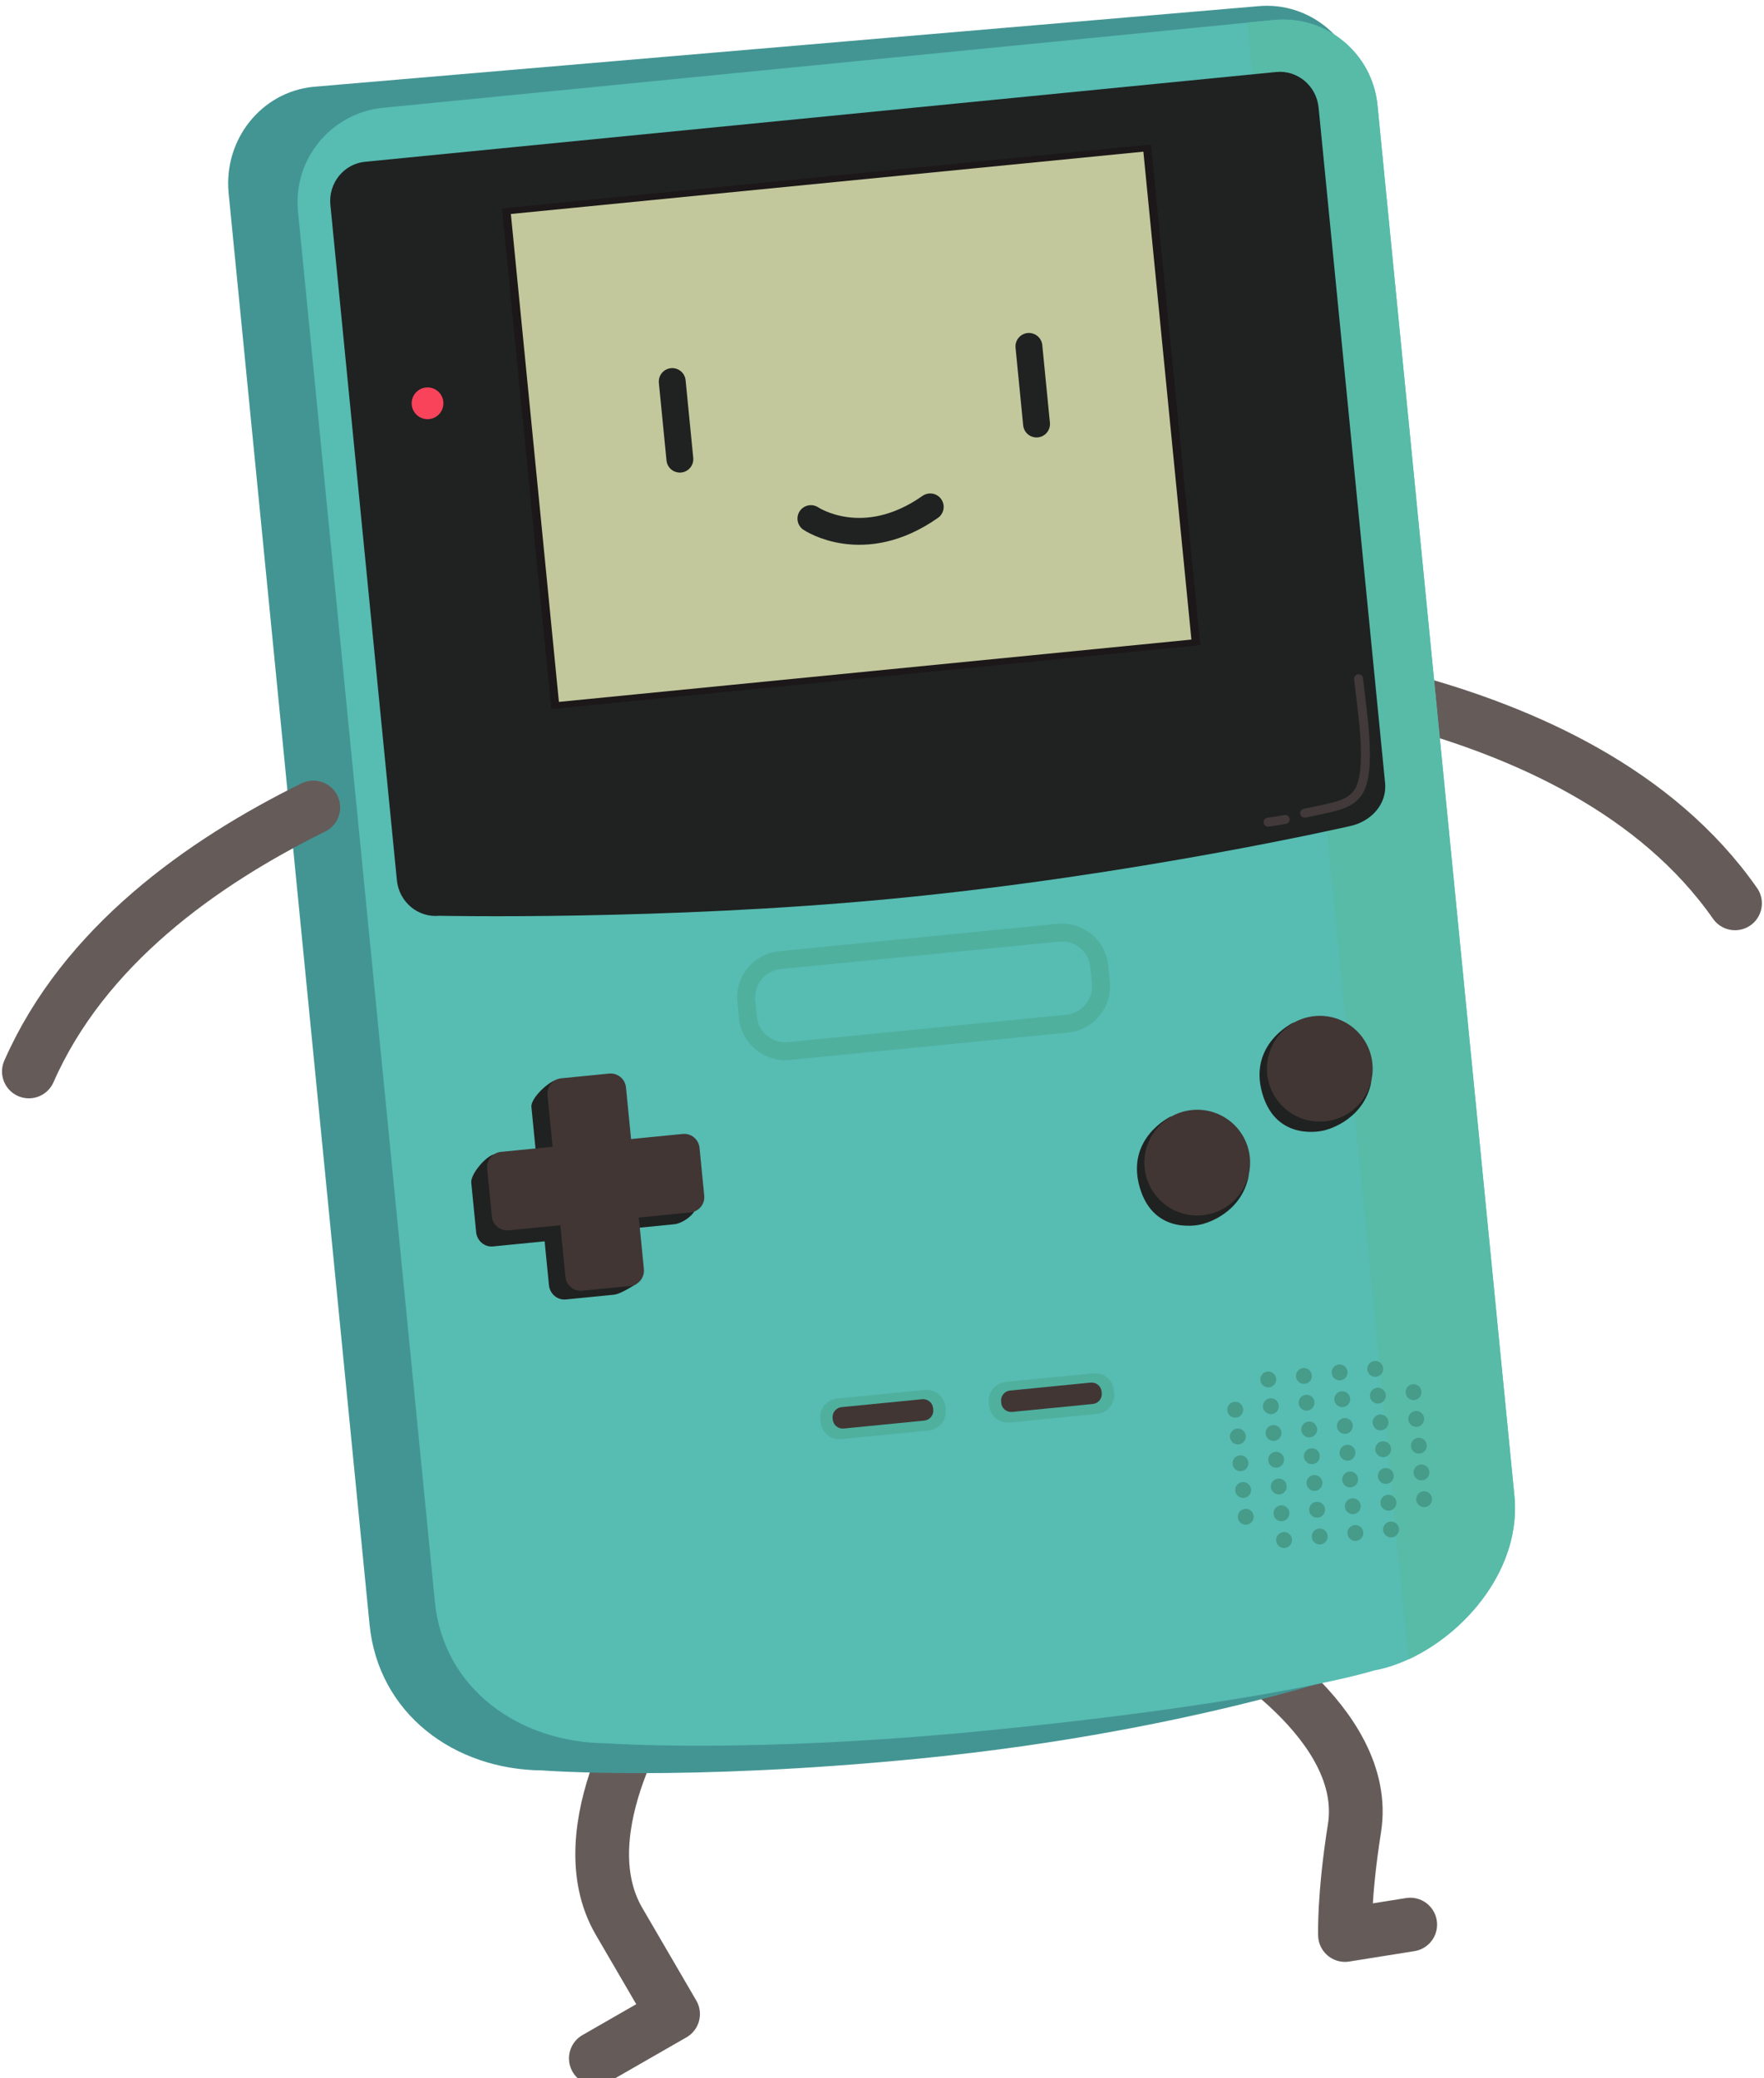 <svg width="197" height="232" viewBox="0 0 197 232" fill="none" xmlns="http://www.w3.org/2000/svg">
<path d="M73.461 189.022C73.461 189.022 63.107 204.166 69.137 214.506L75.167 224.847L66.543 229.796" stroke="#655C5A" stroke-width="6" stroke-linecap="round" stroke-linejoin="round"/>
<path d="M136.512 182.876C136.512 182.876 153.141 192.278 151.265 204.101C150.058 211.708 150.206 216.024 150.206 216.024L157.491 214.861" stroke="#655C5A" stroke-width="6" stroke-linecap="round" stroke-linejoin="round"/>
<path d="M156.862 78.141C170.29 81.749 185.008 88.338 193.764 100.85" stroke="#655C5A" stroke-width="6" stroke-miterlimit="10" stroke-linecap="round"/>
<path d="M155.655 185.252C155.655 185.252 134.914 193.162 102.664 196.329C76.465 198.902 60.557 197.648 60.557 197.648C50.696 197.568 42.251 191.303 41.27 181.349L25.534 21.579C24.944 15.586 29.185 10.263 35.008 9.69L140.47 0.695C146.294 0.122 151.492 4.515 152.082 10.508L161.824 169.475C162.804 179.429 163.238 183.866 155.655 185.252Z" fill="#439593"/>
<path d="M153.457 186.492C153.457 186.492 142.154 190.058 109.905 193.226C83.706 195.799 67.806 194.625 67.806 194.625C57.947 194.575 49.521 188.509 48.569 178.838L33.28 23.614C32.706 17.792 36.963 12.607 42.785 12.034L142.254 2.236C148.076 1.663 153.261 5.918 153.834 11.74L169.123 166.964C170.076 176.636 161.042 185.124 153.457 186.492Z" fill="#57BCB2"/>
<path d="M153.834 11.741C153.261 5.919 148.076 1.664 142.254 2.237L139.29 2.529L157.288 185.252C163.758 182.28 169.917 175.036 169.122 166.965L153.834 11.741Z" fill="#57BBA8"/>
<path d="M150.812 92.214C150.812 92.214 126.85 97.723 99.634 100.335C74.205 102.775 49.059 102.237 49.059 102.237C46.682 102.471 44.562 100.694 44.323 98.268L36.897 22.878C36.658 20.452 38.392 18.296 40.768 18.061L142.521 8.039C144.898 7.805 147.019 9.582 147.257 12.008L154.683 87.399C154.922 89.824 153.07 91.717 150.812 92.214Z" fill="#1F2221"/>
<path d="M134.04 72.019L61.57 79.157L56.064 23.273L128.534 16.135L134.04 72.019Z" fill="#1C1718"/>
<path d="M133.054 71.402L62.417 78.36L57.052 23.889L127.689 16.932L133.054 71.402Z" fill="#C2C89B"/>
<path d="M74.46 128.099L68.695 128.666L68.108 122.711C68.012 121.734 67.168 121.018 66.223 121.111L62.31 120.516C61.365 120.61 59.25 122.597 59.346 123.574L59.933 129.53L55.297 128.846C54.352 128.939 52.533 131.058 52.629 132.035L53.174 137.551C53.27 138.528 54.114 139.245 55.06 139.151L60.823 138.583L61.305 143.471C61.401 144.448 62.246 145.164 63.191 145.071L68.53 144.545C69.475 144.452 71.178 143.192 71.114 143.342L69.54 137.243L75.305 136.675C76.25 136.581 77.843 135.484 77.747 134.507L76.346 129.699C76.25 128.722 75.405 128.006 74.46 128.099Z" fill="#1F2221"/>
<path d="M76.241 126.594L70.476 127.162L69.908 121.398C69.816 120.452 68.974 119.761 68.029 119.854L62.689 120.38C61.744 120.473 61.053 121.315 61.146 122.26L61.714 128.025L55.949 128.593C55.004 128.686 54.313 129.528 54.406 130.473L54.932 135.813C55.025 136.758 55.867 137.448 56.812 137.356L62.577 136.787L63.145 142.552C63.238 143.497 64.08 144.189 65.025 144.096L70.364 143.57C71.309 143.477 72 142.635 71.908 141.69L71.34 135.925L77.104 135.357C78.05 135.264 78.741 134.422 78.647 133.477L78.121 128.137C78.029 127.192 77.186 126.501 76.241 126.594Z" fill="#413634"/>
<path d="M49.511 44.851C49.607 45.825 48.895 46.693 47.921 46.789C46.947 46.885 46.079 46.172 45.983 45.198C45.887 44.224 46.599 43.357 47.574 43.261C48.548 43.165 49.415 43.877 49.511 44.851Z" fill="#F8435B"/>
<path d="M144.448 114.161C144.448 114.161 139.367 116.548 140.975 122.083C142.584 127.617 147.873 126.201 147.873 126.201C147.873 126.201 151.982 125.321 153.052 121.203C154.121 117.085 144.448 114.161 144.448 114.161Z" fill="#1F2221"/>
<path d="M153.27 118.734C153.59 121.978 151.218 124.868 147.973 125.188C144.729 125.507 141.839 123.135 141.519 119.891C141.2 116.646 143.572 113.756 146.816 113.437C150.061 113.117 152.951 115.489 153.27 118.734Z" fill="#413634"/>
<path d="M130.758 124.642C130.758 124.642 125.677 127.031 127.285 132.566C128.894 138.1 134.184 136.683 134.184 136.683C134.184 136.683 138.293 135.804 139.362 131.686C140.431 127.568 130.758 124.642 130.758 124.642Z" fill="#1F2221"/>
<path d="M139.582 129.217C139.901 132.461 137.529 135.351 134.284 135.671C131.039 135.99 128.149 133.618 127.83 130.374C127.511 127.129 129.882 124.239 133.127 123.92C136.372 123.6 139.263 125.972 139.582 129.217Z" fill="#413634"/>
<path d="M119.286 115.272L88.206 118.334C85.357 118.615 82.81 116.526 82.53 113.677L82.352 111.869C82.071 109.02 84.161 106.476 87.009 106.196L118.089 103.134C120.938 102.854 123.484 104.941 123.764 107.789L123.941 109.599C124.222 112.447 122.134 114.992 119.286 115.272ZM87.206 108.185C85.455 108.357 84.17 109.923 84.342 111.673L84.52 113.481C84.693 115.231 86.258 116.516 88.009 116.343L119.088 113.282C120.839 113.109 122.123 111.544 121.951 109.793L121.773 107.987C121.6 106.237 120.036 104.951 118.285 105.123L87.206 108.185Z" fill="#4FB09E"/>
<path d="M103.714 159.702L93.956 160.663C92.793 160.778 91.757 159.928 91.643 158.765L91.611 158.444C91.497 157.281 92.347 156.246 93.51 156.132L103.267 155.171C104.43 155.056 105.465 155.906 105.579 157.069L105.611 157.389C105.726 158.552 104.877 159.588 103.714 159.702Z" fill="#4FB09E"/>
<path d="M103.225 158.594L94.22 159.481C93.607 159.541 93.062 159.094 93.001 158.482L92.985 158.313C92.924 157.7 93.372 157.155 93.985 157.094L102.99 156.207C103.603 156.147 104.147 156.595 104.207 157.207L104.225 157.376C104.286 157.989 103.837 158.534 103.225 158.594Z" fill="#413634"/>
<path d="M122.53 157.849L112.772 158.811C111.61 158.925 110.575 158.075 110.461 156.912L110.427 156.592C110.313 155.429 111.163 154.393 112.326 154.279L122.083 153.318C123.246 153.203 124.281 154.053 124.396 155.216L124.427 155.536C124.542 156.7 123.693 157.735 122.53 157.849Z" fill="#4FB09E"/>
<path d="M122.041 156.741L113.036 157.628C112.424 157.688 111.878 157.24 111.817 156.628L111.801 156.459C111.741 155.846 112.188 155.301 112.801 155.241L121.806 154.353C122.418 154.294 122.964 154.741 123.023 155.353L123.04 155.522C123.101 156.135 122.653 156.68 122.041 156.741Z" fill="#413634"/>
<path d="M142.518 153.916C142.566 154.402 142.21 154.836 141.724 154.884C141.237 154.932 140.804 154.576 140.756 154.09C140.708 153.604 141.064 153.17 141.55 153.122C142.037 153.074 142.47 153.43 142.518 153.916Z" fill="#469B89"/>
<path d="M146.501 153.523C146.549 154.009 146.193 154.443 145.706 154.491C145.22 154.539 144.787 154.183 144.739 153.697C144.691 153.211 145.047 152.777 145.533 152.729C146.02 152.681 146.453 153.037 146.501 153.523Z" fill="#469B89"/>
<path d="M150.483 153.131C150.531 153.617 150.175 154.05 149.689 154.098C149.203 154.146 148.77 153.79 148.721 153.304C148.673 152.818 149.029 152.384 149.516 152.336C150.003 152.288 150.435 152.644 150.483 153.131Z" fill="#469B89"/>
<path d="M154.467 152.739C154.515 153.225 154.159 153.659 153.673 153.707C153.187 153.755 152.753 153.399 152.705 152.912C152.657 152.426 153.013 151.993 153.499 151.945C153.987 151.897 154.419 152.253 154.467 152.739Z" fill="#469B89"/>
<path d="M138.828 157.295C138.876 157.781 138.52 158.215 138.034 158.263C137.548 158.311 137.114 157.955 137.066 157.469C137.018 156.982 137.374 156.549 137.86 156.501C138.348 156.453 138.78 156.809 138.828 157.295Z" fill="#469B89"/>
<path d="M142.811 156.903C142.859 157.389 142.503 157.823 142.017 157.871C141.531 157.919 141.097 157.563 141.049 157.077C141.001 156.591 141.357 156.157 141.843 156.109C142.33 156.061 142.763 156.417 142.811 156.903Z" fill="#469B89"/>
<path d="M146.795 156.511C146.843 156.998 146.487 157.431 146.001 157.479C145.515 157.527 145.081 157.171 145.033 156.685C144.985 156.199 145.341 155.765 145.827 155.717C146.314 155.669 146.747 156.025 146.795 156.511Z" fill="#469B89"/>
<path d="M150.778 156.12C150.826 156.606 150.47 157.039 149.984 157.087C149.497 157.136 149.064 156.779 149.016 156.293C148.968 155.807 149.324 155.373 149.81 155.324C150.297 155.276 150.73 155.633 150.778 156.12Z" fill="#469B89"/>
<path d="M154.762 155.727C154.81 156.213 154.454 156.647 153.967 156.695C153.481 156.743 153.048 156.387 153 155.901C152.952 155.414 153.308 154.981 153.794 154.933C154.281 154.885 154.714 155.241 154.762 155.727Z" fill="#469B89"/>
<path d="M158.744 155.333C158.792 155.819 158.436 156.253 157.95 156.301C157.464 156.349 157.031 155.993 156.982 155.507C156.934 155.021 157.29 154.587 157.777 154.539C158.264 154.491 158.696 154.847 158.744 155.333Z" fill="#469B89"/>
<path d="M139.123 160.283C139.171 160.769 138.815 161.203 138.328 161.251C137.842 161.299 137.409 160.943 137.361 160.457C137.312 159.971 137.669 159.537 138.155 159.489C138.642 159.441 139.074 159.797 139.123 160.283Z" fill="#469B89"/>
<path d="M143.105 159.891C143.153 160.377 142.797 160.811 142.311 160.859C141.825 160.907 141.391 160.551 141.343 160.065C141.295 159.579 141.651 159.145 142.138 159.097C142.625 159.049 143.057 159.405 143.105 159.891Z" fill="#469B89"/>
<path d="M147.089 159.499C147.137 159.985 146.781 160.418 146.295 160.466C145.809 160.514 145.375 160.158 145.327 159.672C145.279 159.186 145.635 158.752 146.121 158.704C146.609 158.656 147.041 159.012 147.089 159.499Z" fill="#469B89"/>
<path d="M151.072 159.106C151.12 159.592 150.764 160.026 150.278 160.074C149.792 160.122 149.358 159.766 149.31 159.279C149.262 158.793 149.618 158.36 150.104 158.312C150.591 158.264 151.024 158.62 151.072 159.106Z" fill="#469B89"/>
<path d="M155.056 158.713C155.104 159.199 154.748 159.633 154.262 159.681C153.776 159.729 153.342 159.373 153.294 158.887C153.246 158.401 153.602 157.967 154.088 157.919C154.575 157.871 155.008 158.227 155.056 158.713Z" fill="#469B89"/>
<path d="M159.039 158.321C159.087 158.807 158.731 159.241 158.245 159.289C157.758 159.337 157.325 158.981 157.277 158.495C157.229 158.009 157.585 157.575 158.071 157.527C158.558 157.479 158.991 157.835 159.039 158.321Z" fill="#469B89"/>
<path d="M139.417 163.27C139.465 163.756 139.109 164.19 138.623 164.238C138.137 164.286 137.703 163.93 137.655 163.444C137.607 162.958 137.963 162.524 138.449 162.476C138.936 162.428 139.369 162.784 139.417 163.27Z" fill="#469B89"/>
<path d="M143.4 162.877C143.448 163.364 143.092 163.797 142.606 163.845C142.119 163.893 141.686 163.537 141.638 163.051C141.59 162.565 141.946 162.131 142.432 162.083C142.919 162.035 143.352 162.391 143.4 162.877Z" fill="#469B89"/>
<path d="M147.384 162.486C147.432 162.972 147.076 163.405 146.589 163.453C146.103 163.502 145.67 163.145 145.622 162.659C145.573 162.173 145.93 161.74 146.416 161.691C146.903 161.643 147.335 161.999 147.384 162.486Z" fill="#469B89"/>
<path d="M151.366 162.094C151.414 162.58 151.058 163.014 150.572 163.062C150.086 163.11 149.652 162.754 149.604 162.268C149.556 161.781 149.912 161.348 150.399 161.3C150.886 161.252 151.318 161.608 151.366 162.094Z" fill="#469B89"/>
<path d="M155.35 161.701C155.398 162.187 155.042 162.621 154.556 162.669C154.07 162.717 153.636 162.361 153.588 161.875C153.54 161.389 153.896 160.955 154.382 160.907C154.87 160.859 155.302 161.215 155.35 161.701Z" fill="#469B89"/>
<path d="M159.333 161.309C159.381 161.796 159.025 162.229 158.539 162.277C158.053 162.325 157.619 161.969 157.571 161.483C157.523 160.997 157.879 160.563 158.365 160.515C158.852 160.467 159.285 160.823 159.333 161.309Z" fill="#469B89"/>
<path d="M139.711 166.257C139.759 166.743 139.403 167.177 138.917 167.225C138.431 167.273 137.997 166.917 137.949 166.431C137.901 165.945 138.257 165.511 138.743 165.463C139.23 165.415 139.663 165.771 139.711 166.257Z" fill="#469B89"/>
<path d="M143.694 165.866C143.742 166.352 143.386 166.785 142.9 166.833C142.414 166.881 141.98 166.525 141.932 166.039C141.884 165.553 142.24 165.119 142.726 165.071C143.213 165.023 143.646 165.379 143.694 165.866Z" fill="#469B89"/>
<path d="M147.678 165.474C147.726 165.96 147.37 166.394 146.884 166.442C146.398 166.49 145.964 166.134 145.916 165.647C145.868 165.161 146.224 164.728 146.71 164.68C147.197 164.632 147.63 164.988 147.678 165.474Z" fill="#469B89"/>
<path d="M151.661 165.081C151.709 165.567 151.353 166.001 150.867 166.049C150.38 166.097 149.947 165.741 149.899 165.255C149.851 164.769 150.207 164.335 150.693 164.287C151.18 164.239 151.613 164.595 151.661 165.081Z" fill="#469B89"/>
<path d="M155.645 164.688C155.693 165.174 155.336 165.608 154.849 165.656C154.363 165.704 153.93 165.348 153.882 164.862C153.833 164.376 154.19 163.942 154.676 163.894C155.163 163.846 155.596 164.202 155.645 164.688Z" fill="#469B89"/>
<path d="M159.627 164.296C159.675 164.782 159.319 165.215 158.833 165.263C158.347 165.311 157.913 164.955 157.865 164.469C157.817 163.983 158.173 163.549 158.66 163.501C159.147 163.453 159.579 163.809 159.627 164.296Z" fill="#469B89"/>
<path d="M140.005 169.245C140.054 169.732 139.697 170.165 139.211 170.213C138.725 170.261 138.291 169.905 138.242 169.419C138.194 168.933 138.55 168.499 139.037 168.451C139.524 168.403 139.957 168.759 140.005 169.245Z" fill="#469B89"/>
<path d="M143.988 168.853C144.036 169.339 143.68 169.772 143.194 169.82C142.708 169.869 142.274 169.513 142.226 169.027C142.178 168.541 142.534 168.108 143.02 168.06C143.508 168.011 143.94 168.367 143.988 168.853Z" fill="#469B89"/>
<path d="M147.972 168.46C148.02 168.946 147.664 169.38 147.178 169.428C146.692 169.476 146.258 169.12 146.21 168.634C146.162 168.147 146.518 167.714 147.004 167.666C147.491 167.618 147.924 167.974 147.972 168.46Z" fill="#469B89"/>
<path d="M151.955 168.068C152.003 168.554 151.647 168.988 151.161 169.036C150.675 169.084 150.241 168.728 150.193 168.242C150.145 167.756 150.501 167.322 150.987 167.274C151.474 167.226 151.907 167.582 151.955 168.068Z" fill="#469B89"/>
<path d="M155.938 167.676C155.986 168.163 155.63 168.596 155.144 168.644C154.658 168.692 154.224 168.336 154.176 167.85C154.128 167.364 154.484 166.93 154.97 166.882C155.457 166.834 155.89 167.19 155.938 167.676Z" fill="#469B89"/>
<path d="M159.922 167.285C159.97 167.771 159.614 168.204 159.128 168.252C158.641 168.301 158.208 167.945 158.16 167.458C158.112 166.972 158.468 166.539 158.954 166.491C159.441 166.442 159.874 166.799 159.922 167.285Z" fill="#469B89"/>
<path d="M144.283 171.84C144.331 172.326 143.975 172.76 143.488 172.808C143.002 172.856 142.569 172.5 142.521 172.013C142.473 171.527 142.829 171.094 143.315 171.046C143.802 170.998 144.235 171.354 144.283 171.84Z" fill="#469B89"/>
<path d="M148.266 171.448C148.315 171.934 147.958 172.368 147.472 172.416C146.986 172.464 146.552 172.108 146.503 171.622C146.455 171.136 146.811 170.702 147.298 170.654C147.785 170.606 148.218 170.962 148.266 171.448Z" fill="#469B89"/>
<path d="M152.249 171.056C152.297 171.542 151.941 171.976 151.455 172.024C150.969 172.072 150.535 171.716 150.487 171.23C150.439 170.744 150.795 170.31 151.281 170.262C151.769 170.214 152.201 170.57 152.249 171.056Z" fill="#469B89"/>
<path d="M156.232 170.664C156.28 171.15 155.924 171.583 155.438 171.631C154.952 171.679 154.518 171.323 154.47 170.837C154.422 170.351 154.778 169.917 155.264 169.869C155.751 169.821 156.184 170.177 156.232 170.664Z" fill="#469B89"/>
<path d="M34.99 90.144C22.523 96.303 9.374 105.636 3.226 119.617" stroke="#655C5A" stroke-width="6" stroke-miterlimit="10" stroke-linecap="round"/>
<path d="M75.074 42.596L75.926 51.26" stroke="#1F2221" stroke-width="3" stroke-linecap="round" stroke-linejoin="round"/>
<path d="M114.907 38.673L115.759 47.337" stroke="#1F2221" stroke-width="3" stroke-linecap="round" stroke-linejoin="round"/>
<path d="M90.56 57.896C90.56 57.896 96.393 61.847 103.886 56.588" stroke="#1F2221" stroke-width="3" stroke-linecap="round" stroke-linejoin="round"/>
<path d="M145.701 90.786C149.029 90.078 150.559 89.896 151.579 88.591C153.349 86.325 152.047 79.021 151.721 75.773" stroke="#42393A" stroke-linecap="round" stroke-linejoin="round"/>
<path d="M141.61 91.789C142.94 91.585 142.201 91.716 143.525 91.477" stroke="#42393A" stroke-linecap="round" stroke-linejoin="round"/>
</svg>
